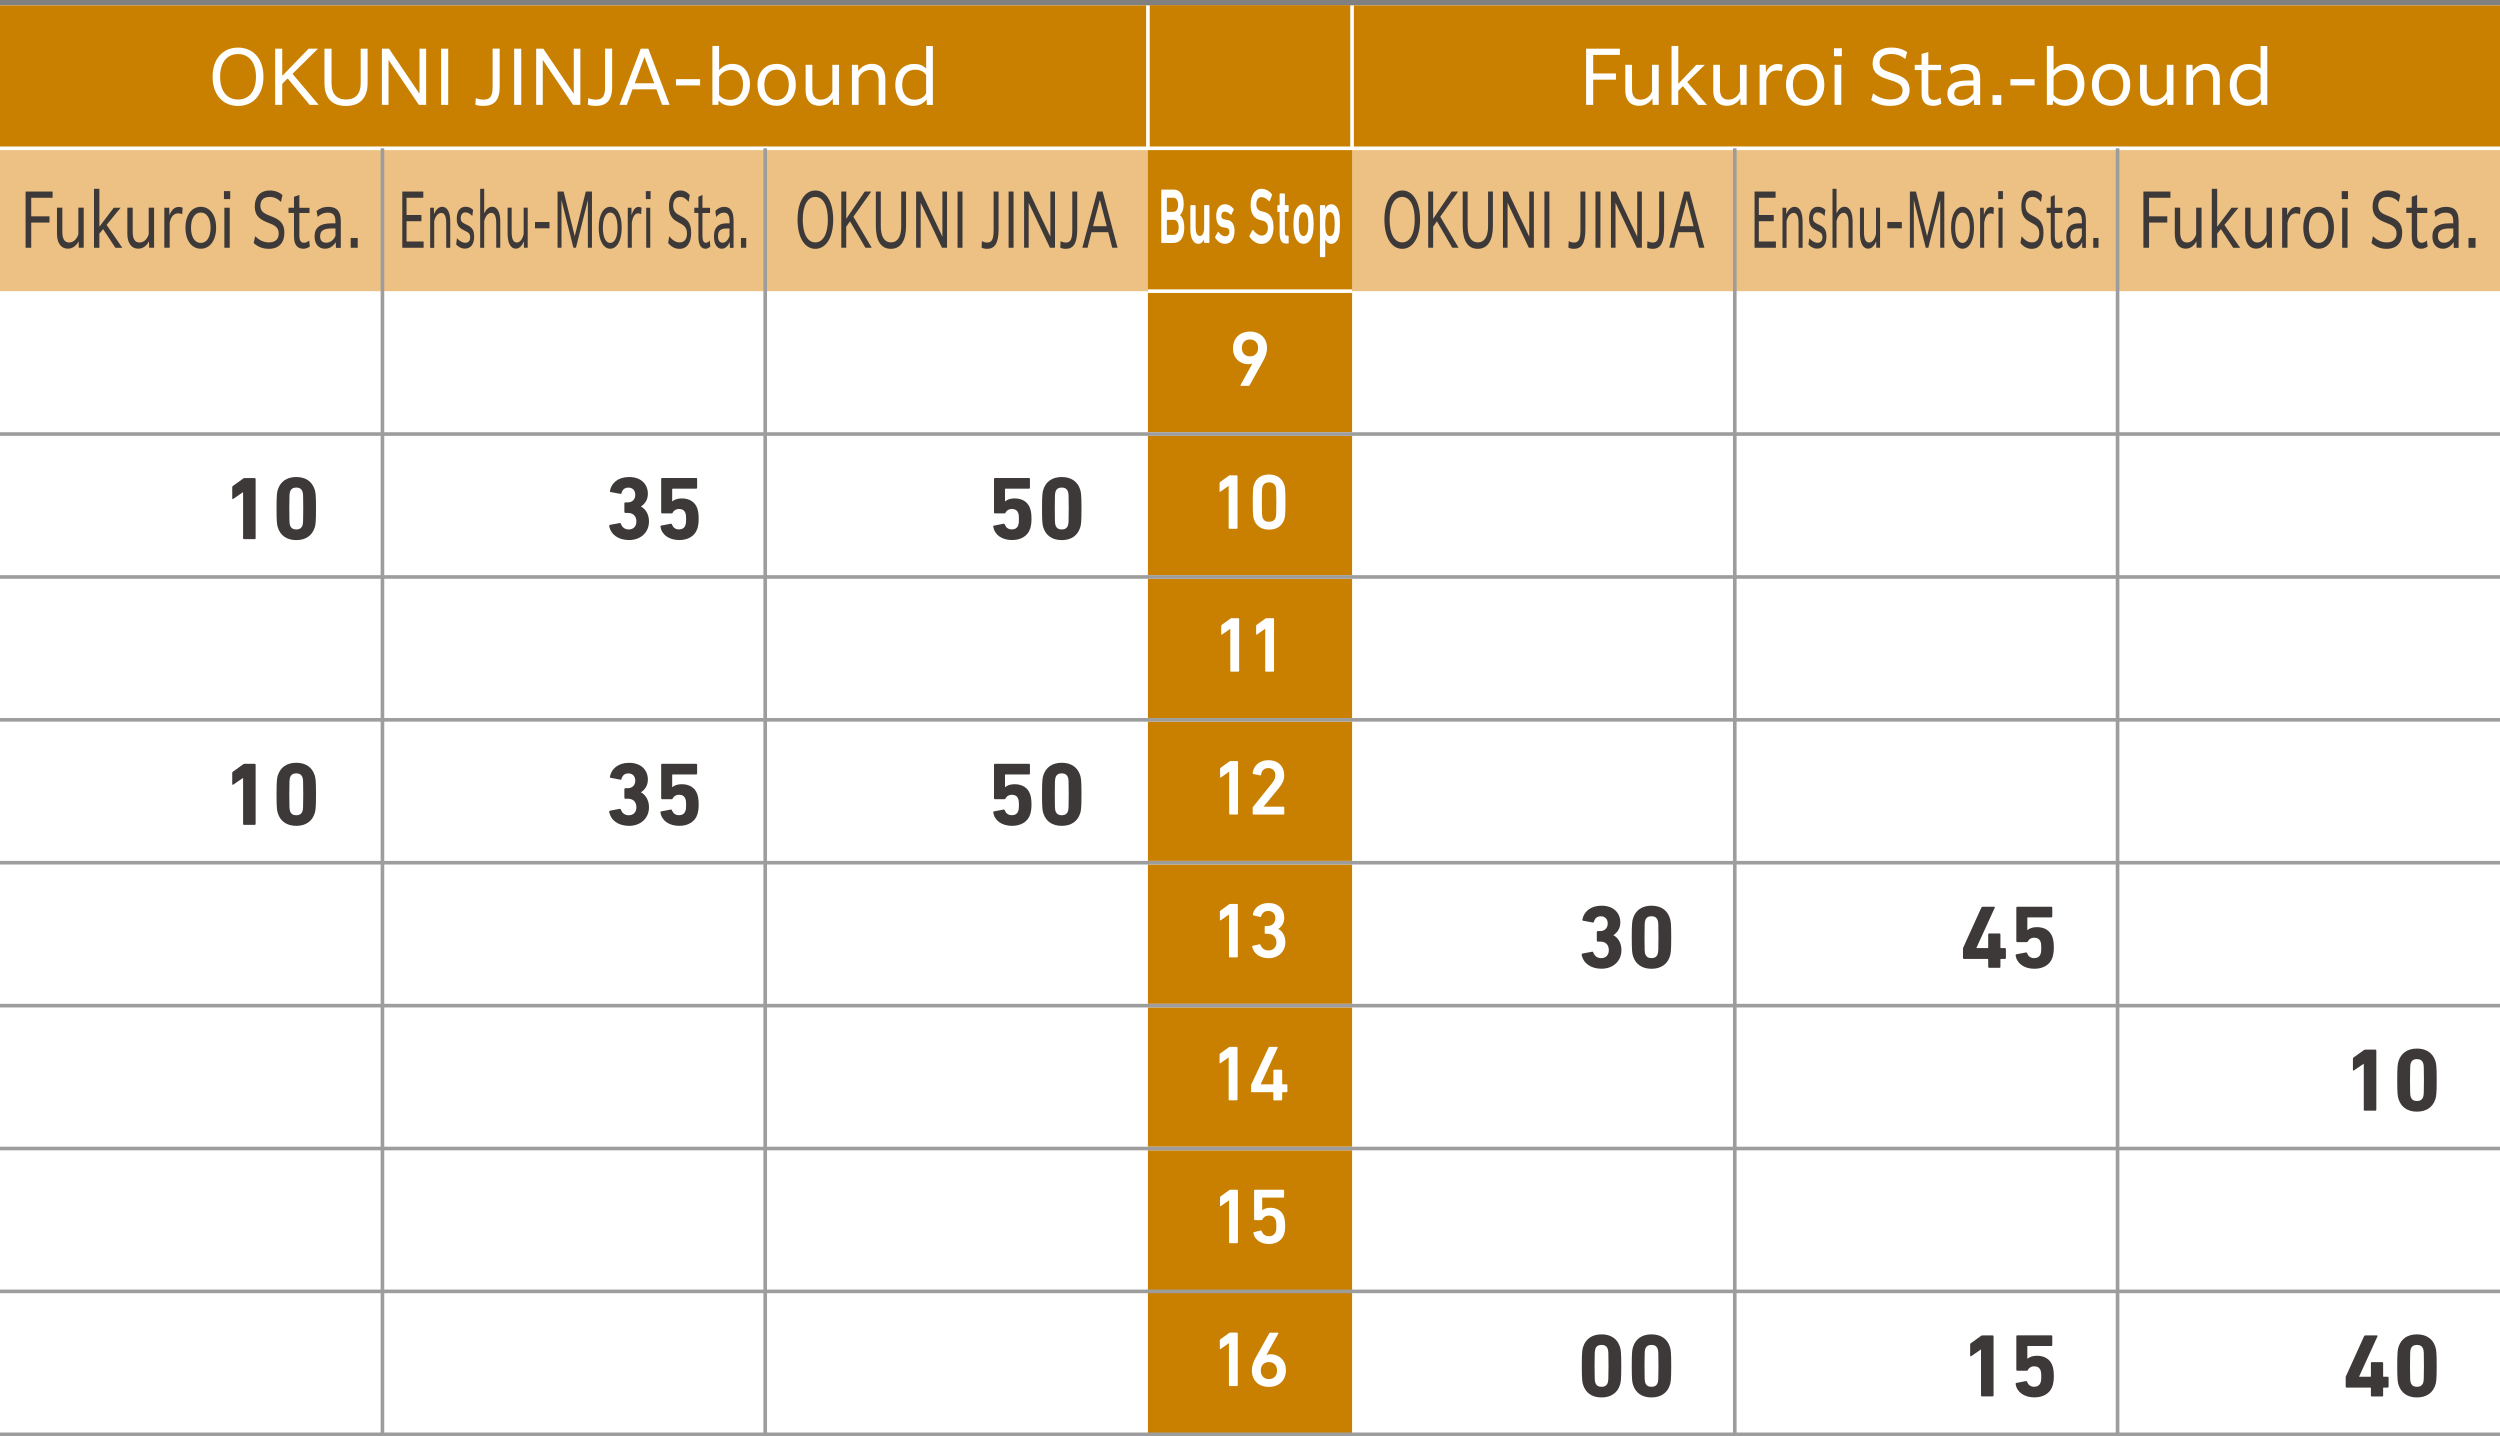 <?xml version="1.0" encoding="UTF-8"?>
<svg id="_レイヤー_1" xmlns="http://www.w3.org/2000/svg" version="1.1" viewBox="0 0 470 270">
  <rect x="0" y="0" width="470" height="270" fill="#808080" stroke="none"/>
  <!-- Generator: Adobe Illustrator 30.0.0, SVG Export Plug-In . SVG Version: 2.1.1 Build 123)  -->
  <defs>
    <style>
      .st0 {
        fill: #3e3939;
      }

      .st1 {
        fill: #c97f00;
      }

      .st2 {
        fill: #231815;
      }

      .st2, .st3, .st4 {
        stroke-miterlimit: 10;
        stroke-width: .68px;
      }

      .st2, .st4 {
        stroke: #fff;
      }

      .st3 {
        stroke: #9d9d9d;
      }

      .st3, .st4 {
        fill: none;
      }

      .st5 {
        fill: #fff;
      }

      .st6 {
        fill: #ecc183;
      }
    </style>
  </defs>
  <rect class="st5" x="-.05" y="1.02" width="470.1" height="268.63"/>
  <rect class="st6" x="-.05" y="27.88" width="470.1" height="26.86"/>
  <g>
    <path class="st0" d="M4.81,36.01h5.08v1.17h-4.02v3.49h3.43v1.17h-3.43v4.74h-1.06v-10.57Z"/>
    <path class="st0" d="M14.81,46.58l-.03-1.21c-.41.77-1.05,1.38-2.03,1.38-1.26,0-2.04-1.03-2.04-2.81v-4.9h1.01v4.62c0,1.33.48,1.93,1.28,1.93.97,0,1.53-.86,1.73-1.57v-4.98h1.01v7.53h-.92Z"/>
    <path class="st0" d="M17.67,35.5h1.01v7.12l2.71-3.57h1.27v.03l-2.62,3.2,2.94,4.28v.03h-1.28l-2.32-3.52-.7.86v2.66h-1.01v-11.08Z"/>
    <path class="st0" d="M28.04,46.58l-.03-1.21c-.41.77-1.05,1.38-2.03,1.38-1.26,0-2.04-1.03-2.04-2.81v-4.9h1.01v4.62c0,1.33.48,1.93,1.28,1.93.97,0,1.53-.86,1.73-1.57v-4.98h1.01v7.53h-.92Z"/>
    <path class="st0" d="M30.9,39.05h.92l.03,1.42c.41-1.07,1-1.57,1.78-1.57.29,0,.57.07.71.16l-.09,1.21c-.2-.09-.49-.16-.76-.16-.72,0-1.34.48-1.59,1.8v4.67h-1.01v-7.53Z"/>
    <path class="st0" d="M34.87,42.81c0-2.5,1.24-3.93,2.88-3.93s2.88,1.44,2.88,3.93-1.24,3.95-2.88,3.95-2.88-1.45-2.88-3.95ZM39.59,42.81c0-1.75-.7-2.85-1.84-2.85s-1.84,1.1-1.84,2.85.7,2.86,1.84,2.86,1.84-1.11,1.84-2.86Z"/>
    <path class="st0" d="M42.1,35.93h1.18v1.5h-1.18v-1.5ZM42.18,39.05h1.01v7.53h-1.01v-7.53Z"/>
    <path class="st0" d="M47.97,44.42c.71.66,1.49,1.15,2.59,1.15,1.3,0,1.84-.7,1.84-1.67,0-1.3-.98-1.62-2.05-2.05-1.13-.46-2.45-.99-2.45-3.05,0-1.71.92-2.99,2.84-2.99.95,0,1.76.31,2.36.86l-.28,1.29c-.58-.58-1.24-.94-2.13-.94-1.27,0-1.74.75-1.74,1.65,0,1.24.91,1.54,2.05,2,1.2.48,2.46,1.02,2.46,3.09,0,1.83-.97,3.02-2.94,3.02-1.17,0-2.09-.42-2.83-1.09l.28-1.28Z"/>
    <path class="st0" d="M56.96,46.75c-.96,0-1.69-.63-1.69-2.28v-4.44h-1.03v-.98h1.03v-2.05l1.01-.36v2.42h1.91v.98h-1.91v4.27c0,.89.27,1.33.88,1.33.32,0,.62-.15.96-.42l.13,1.13c-.42.31-.9.42-1.29.42Z"/>
    <path class="st0" d="M63.15,46.58l-.02-1.06c-.44.71-1.13,1.24-2.02,1.24-1.16,0-1.97-.83-1.97-2.31,0-1.67,1.03-2.46,3.14-2.46h.78v-.36c0-1.06-.33-1.65-1.41-1.65-.82,0-1.43.32-1.94.81l-.19-1.11c.52-.48,1.28-.79,2.23-.79,1.7,0,2.32,1.01,2.32,2.65v5.06h-.92ZM63.07,44.35v-1.4h-.71c-1.5,0-2.18.42-2.18,1.46,0,.82.43,1.22,1.15,1.22.84,0,1.44-.59,1.74-1.29Z"/>
    <path class="st0" d="M65.93,44.74h1.32v1.84h-1.32v-1.84Z"/>
  </g>
  <rect class="st1" x="215.81" y="1.02" width="38.38" height="268.63"/>
  <g>
    <path class="st0" d="M260.27,41.29c0-3.44,1.39-5.48,3.35-5.48s3.35,2.04,3.35,5.48-1.39,5.49-3.35,5.49-3.35-2.05-3.35-5.49ZM265.97,41.29c0-2.61-.88-4.27-2.36-4.27s-2.36,1.62-2.36,4.27.88,4.28,2.36,4.28,2.36-1.64,2.36-4.28Z"/>
    <path class="st0" d="M268.5,36.01h.93v5.12l3.47-5.12h1.2v.04l-3.33,4.69,3.43,5.81v.03h-1.17l-2.89-4.97-.71,1.01v3.96h-.93v-10.57Z"/>
    <path class="st0" d="M274.99,36.01h.93v6.5c0,2,.69,3.06,1.92,3.06s1.92-1.06,1.92-3.06v-6.5h.91v6.47c0,2.74-.97,4.3-2.86,4.3s-2.82-1.56-2.82-4.3v-6.47Z"/>
    <path class="st0" d="M282.56,36.01h.93l4.01,8.49v-8.49h.87v10.57h-.95l-4-8.45v8.45h-.86v-10.57Z"/>
    <path class="st0" d="M290.35,36.01h.93v10.57h-.93v-10.57Z"/>
    <path class="st0" d="M294.91,45.32c.25.16.62.28,1,.28.82,0,1.21-.52,1.21-2.34v-7.25h.93v7.16c0,2.73-.83,3.61-2.15,3.61-.38,0-.76-.07-1.04-.23l.06-1.24Z"/>
    <path class="st0" d="M299.95,36.01h.93v10.57h-.93v-10.57Z"/>
    <path class="st0" d="M302.86,36.01h.93l4.01,8.49v-8.49h.87v10.57h-.95l-4-8.45v8.45h-.86v-10.57Z"/>
    <path class="st0" d="M309.71,45.32c.25.16.62.28,1,.28.82,0,1.21-.52,1.21-2.34v-7.25h.93v7.16c0,2.73-.83,3.61-2.15,3.61-.38,0-.76-.07-1.04-.23l.06-1.24Z"/>
    <path class="st0" d="M316.62,36.01h1l2.81,10.57h-1l-.75-2.93h-3.15l-.75,2.93h-.97l2.81-10.57ZM318.39,42.52l-1.28-4.96-1.29,4.96h2.57Z"/>
  </g>
  <rect class="st1" x="-.05" y="1.02" width="470.1" height="26.86"/>
  <line class="st4" x1="-.05" y1="27.88" x2="470.05" y2="27.88"/>
  <line class="st4" x1="215.81" y1="54.74" x2="254.19" y2="54.74"/>
  <line class="st4" x1="215.81" y1="81.6" x2="254.19" y2="81.6"/>
  <line class="st4" x1="215.81" y1="108.47" x2="254.19" y2="108.47"/>
  <line class="st4" x1="215.81" y1="135.33" x2="254.19" y2="135.33"/>
  <line class="st4" x1="215.81" y1="162.19" x2="254.19" y2="162.19"/>
  <line class="st4" x1="215.81" y1="189.06" x2="254.19" y2="189.06"/>
  <line class="st4" x1="215.81" y1="215.92" x2="254.19" y2="215.92"/>
  <line class="st2" x1="215.81" y1="27.88" x2="215.81" y2="1.02"/>
  <line class="st2" x1="254.19" y1="27.88" x2="254.19" y2="1.02"/>
  <g>
    <path class="st5" d="M39.97,14.43c0-3.44,1.99-5.48,4.78-5.48s4.78,2.04,4.78,5.48-1.99,5.49-4.78,5.49-4.78-2.05-4.78-5.49ZM48.12,14.43c0-2.61-1.26-4.27-3.37-4.27s-3.37,1.62-3.37,4.27,1.26,4.28,3.37,4.28,3.37-1.64,3.37-4.28Z"/>
    <path class="st5" d="M51.73,9.15h1.33v5.12l4.96-5.12h1.72v.04l-4.75,4.69,4.9,5.81v.03h-1.67l-4.14-4.97-1.02,1.01v3.96h-1.33v-10.57Z"/>
    <path class="st5" d="M61,9.15h1.33v6.5c0,2,.98,3.06,2.74,3.06s2.74-1.06,2.74-3.06v-6.5h1.3v6.47c0,2.74-1.38,4.3-4.08,4.3s-4.03-1.56-4.03-4.3v-6.47Z"/>
    <path class="st5" d="M71.81,9.15h1.33l5.73,8.49v-8.49h1.24v10.57h-1.36l-5.71-8.45v8.45h-1.24v-10.57Z"/>
    <path class="st5" d="M82.93,9.15h1.33v10.57h-1.33v-10.57Z"/>
    <path class="st5" d="M89.46,18.45c.36.16.89.28,1.42.28,1.17,0,1.73-.52,1.73-2.34v-7.25h1.33v7.16c0,2.73-1.18,3.61-3.08,3.61-.54,0-1.09-.07-1.49-.23l.08-1.24Z"/>
    <path class="st5" d="M96.66,9.15h1.33v10.57h-1.33v-10.57Z"/>
    <path class="st5" d="M100.81,9.15h1.33l5.73,8.49v-8.49h1.24v10.57h-1.36l-5.71-8.45v8.45h-1.24v-10.57Z"/>
    <path class="st5" d="M110.6,18.45c.36.16.89.28,1.42.28,1.17,0,1.73-.52,1.73-2.34v-7.25h1.33v7.16c0,2.73-1.18,3.61-3.08,3.61-.54,0-1.09-.07-1.49-.23l.08-1.24Z"/>
    <path class="st5" d="M120.47,9.15h1.42l4.01,10.57h-1.42l-1.07-2.93h-4.5l-1.07,2.93h-1.38l4.01-10.57ZM123,15.66l-1.83-4.96-1.84,4.96h3.67Z"/>
    <path class="st5" d="M127.08,14.88h4.54v1.18h-4.54v-1.18Z"/>
    <path class="st5" d="M133.93,8.64h1.26v4.55c.62-.71,1.44-1.18,2.54-1.18,1.91,0,3.26,1.44,3.26,3.84s-1.45,4.04-3.57,4.04c-.89,0-1.68-.28-2.32-.99l-.07.82h-1.1v-11.08ZM137.23,18.78c1.5,0,2.46-1.06,2.46-2.89s-.94-2.74-2.23-2.74c-.97,0-1.81.52-2.27,1.3v3.37c.44.62,1.15.95,2.04.95Z"/>
    <path class="st5" d="M142.41,15.94c0-2.5,1.54-3.93,3.6-3.93s3.6,1.44,3.6,3.93-1.54,3.95-3.6,3.95-3.6-1.45-3.6-3.95ZM148.3,15.94c0-1.75-.87-2.85-2.3-2.85s-2.3,1.1-2.3,2.85.87,2.86,2.3,2.86,2.3-1.11,2.3-2.86Z"/>
    <path class="st5" d="M156.59,19.72l-.04-1.21c-.51.77-1.32,1.38-2.54,1.38-1.57,0-2.55-1.03-2.55-2.81v-4.9h1.26v4.62c0,1.33.6,1.93,1.6,1.93,1.21,0,1.91-.86,2.16-1.57v-4.98h1.26v7.53h-1.15Z"/>
    <path class="st5" d="M160.16,12.18h1.15l.03,1.19c.54-.75,1.36-1.37,2.59-1.37,1.58,0,2.51,1.02,2.51,2.81v4.9h-1.26v-4.63c0-1.33-.55-1.93-1.54-1.93s-1.81.58-2.22,1.53v5.04h-1.26v-7.53Z"/>
    <path class="st5" d="M174.24,19.72l-.03-1.02c-.6.73-1.4,1.2-2.51,1.2-1.97,0-3.38-1.49-3.38-3.91s1.4-3.97,3.57-3.97c1.01,0,1.69.32,2.23.86v-4.23h1.26v11.08h-1.14ZM171.95,18.74c1.07,0,1.83-.52,2.16-1.22v-3.44c-.39-.54-1.03-.98-2.03-.98-1.56,0-2.47,1.07-2.47,2.87s.94,2.77,2.34,2.77Z"/>
  </g>
  <g>
    <path class="st0" d="M114.66,98.68l1.86-.35c.1-.02.17.03.2.13.2.61.69,1.08,1.5,1.08.88,0,1.42-.62,1.42-1.49,0-1.03-.62-1.62-1.6-1.62h-.49c-.1,0-.17-.07-.17-.17v-1.64c0-.1.07-.17.17-.17h.46c.86,0,1.42-.56,1.42-1.43,0-.81-.49-1.35-1.3-1.35-.73,0-1.13.42-1.3,1.06-.03.1-.1.14-.2.12l-1.84-.35c-.1-.02-.15-.08-.13-.19.27-1.52,1.57-2.63,3.6-2.63,2.25,0,3.54,1.33,3.54,3.17,0,.98-.46,1.82-1.29,2.36v.03c.69.34,1.5,1.27,1.5,2.79,0,2.09-1.59,3.5-3.75,3.5-1.96,0-3.41-.98-3.73-2.63-.02-.1.03-.19.13-.22Z"/>
    <path class="st0" d="M124.16,99c-.02-.08.03-.17.14-.19l1.82-.35c.1-.02.17.03.2.13.2.54.61.94,1.34.94.58,0,1.03-.27,1.2-.81.1-.27.13-.59.13-1.11,0-.56-.03-.86-.13-1.13-.19-.57-.64-.79-1.2-.79-.63,0-1,.32-1.17.66-.05.12-.1.17-.22.17h-1.8c-.1,0-.17-.07-.17-.17v-6.32c0-.1.07-.17.17-.17h6.42c.1,0,.17.07.17.17v1.67c0,.1-.07.17-.17.17h-4.42c-.07,0-.1.03-.1.1v2.27h.05c.29-.25.86-.54,1.73-.54,1.47,0,2.54.66,2.96,1.94.15.47.24,1,.24,1.96,0,.72-.1,1.31-.25,1.79-.46,1.4-1.76,2.14-3.4,2.14-1.96,0-3.33-1.03-3.53-2.53h0Z"/>
    <path class="st0" d="M114.66,152.41l1.86-.35c.1-.02.17.03.2.13.2.61.69,1.08,1.5,1.08.88,0,1.42-.62,1.42-1.49,0-1.03-.62-1.62-1.6-1.62h-.49c-.1,0-.17-.07-.17-.17v-1.64c0-.1.07-.17.17-.17h.46c.86,0,1.42-.56,1.42-1.43,0-.81-.49-1.35-1.3-1.35-.73,0-1.13.42-1.3,1.06-.03.1-.1.14-.2.12l-1.84-.35c-.1-.02-.15-.08-.13-.19.27-1.52,1.57-2.63,3.6-2.63,2.25,0,3.54,1.33,3.54,3.17,0,.98-.46,1.82-1.29,2.36v.03c.69.34,1.5,1.27,1.5,2.79,0,2.09-1.59,3.5-3.75,3.5-1.96,0-3.41-.98-3.73-2.63-.02-.1.03-.19.13-.22Z"/>
    <path class="st0" d="M124.16,152.73c-.02-.08.03-.17.14-.19l1.82-.35c.1-.02.17.03.2.13.2.54.61.94,1.34.94.58,0,1.03-.27,1.2-.81.1-.27.13-.59.13-1.11,0-.56-.03-.86-.13-1.13-.19-.57-.64-.79-1.2-.79-.63,0-1,.32-1.17.66-.05.12-.1.17-.22.17h-1.8c-.1,0-.17-.07-.17-.17v-6.32c0-.1.07-.17.17-.17h6.42c.1,0,.17.07.17.17v1.67c0,.1-.07.17-.17.17h-4.42c-.07,0-.1.03-.1.1v2.27h.05c.29-.25.86-.54,1.73-.54,1.47,0,2.54.66,2.96,1.94.15.47.24,1,.24,1.96,0,.72-.1,1.31-.25,1.79-.46,1.4-1.76,2.14-3.4,2.14-1.96,0-3.33-1.03-3.53-2.53h0Z"/>
  </g>
  <g>
    <path class="st0" d="M149.94,41.29c0-3.44,1.39-5.48,3.35-5.48s3.35,2.04,3.35,5.48-1.39,5.49-3.35,5.49-3.35-2.05-3.35-5.49ZM155.64,41.29c0-2.61-.88-4.27-2.36-4.27s-2.36,1.62-2.36,4.27.88,4.28,2.36,4.28,2.36-1.64,2.36-4.28Z"/>
    <path class="st0" d="M158.17,36.01h.93v5.12l3.47-5.12h1.2v.04l-3.33,4.69,3.43,5.81v.03h-1.17l-2.9-4.97-.71,1.01v3.96h-.93v-10.57Z"/>
    <path class="st0" d="M164.66,36.01h.93v6.5c0,2,.69,3.06,1.92,3.06s1.92-1.06,1.92-3.06v-6.5h.91v6.47c0,2.74-.97,4.3-2.86,4.3s-2.82-1.56-2.82-4.3v-6.47Z"/>
    <path class="st0" d="M172.23,36.01h.93l4.01,8.49v-8.49h.87v10.57h-.95l-4-8.45v8.45h-.86v-10.57Z"/>
    <path class="st0" d="M180.02,36.01h.93v10.57h-.93v-10.57Z"/>
    <path class="st0" d="M184.59,45.32c.25.16.62.28,1,.28.82,0,1.21-.52,1.21-2.34v-7.25h.93v7.16c0,2.73-.83,3.61-2.15,3.61-.38,0-.76-.07-1.04-.23l.06-1.24Z"/>
    <path class="st0" d="M189.62,36.01h.93v10.57h-.93v-10.57Z"/>
    <path class="st0" d="M192.53,36.01h.93l4.01,8.49v-8.49h.87v10.57h-.95l-4-8.45v8.45h-.86v-10.57Z"/>
    <path class="st0" d="M199.38,45.32c.25.16.62.28,1,.28.82,0,1.21-.52,1.21-2.34v-7.25h.93v7.16c0,2.73-.83,3.61-2.15,3.61-.38,0-.76-.07-1.04-.23l.06-1.24Z"/>
    <path class="st0" d="M206.29,36.01h1l2.81,10.57h-1l-.75-2.93h-3.15l-.75,2.93h-.97l2.81-10.57ZM208.06,42.52l-1.28-4.96-1.29,4.96h2.57Z"/>
  </g>
  <g>
    <path class="st0" d="M186.73,99c-.02-.08.03-.17.14-.19l1.82-.35c.1-.02.17.03.2.13.2.54.61.94,1.34.94.58,0,1.03-.27,1.2-.81.1-.27.13-.59.13-1.11,0-.56-.03-.86-.13-1.13-.19-.57-.64-.79-1.2-.79-.63,0-1,.32-1.17.66-.05.12-.1.17-.22.17h-1.8c-.1,0-.17-.07-.17-.17v-6.32c0-.1.07-.17.17-.17h6.42c.1,0,.17.07.17.17v1.67c0,.1-.07.17-.17.17h-4.42c-.07,0-.1.03-.1.1v2.27h.05c.29-.25.86-.54,1.73-.54,1.47,0,2.54.66,2.96,1.94.15.47.24,1,.24,1.96,0,.72-.1,1.31-.25,1.79-.46,1.4-1.76,2.14-3.4,2.14-1.96,0-3.33-1.03-3.53-2.53h0Z"/>
    <path class="st0" d="M195.9,95.61c0-2.55.08-3.07.25-3.58.47-1.47,1.65-2.35,3.46-2.35s2.99.88,3.46,2.35c.17.51.25,1.03.25,3.58s-.08,3.07-.25,3.58c-.47,1.47-1.65,2.35-3.46,2.35s-2.99-.88-3.46-2.35c-.17-.51-.25-1.03-.25-3.58ZM199.61,99.54c.59,0,1-.25,1.17-.78.1-.3.14-.64.14-3.16s-.03-2.85-.14-3.16c-.17-.52-.58-.78-1.17-.78s-1,.25-1.17.78c-.1.3-.14.64-.14,3.16s.03,2.85.14,3.16c.17.52.56.78,1.17.78Z"/>
    <path class="st0" d="M186.73,152.73c-.02-.08.03-.17.14-.19l1.82-.35c.1-.02.17.03.2.13.2.54.61.94,1.34.94.58,0,1.03-.27,1.2-.81.1-.27.13-.59.13-1.11,0-.56-.03-.86-.13-1.13-.19-.57-.64-.79-1.2-.79-.63,0-1,.32-1.17.66-.05.12-.1.17-.22.17h-1.8c-.1,0-.17-.07-.17-.17v-6.32c0-.1.07-.17.17-.17h6.42c.1,0,.17.07.17.17v1.67c0,.1-.07.17-.17.17h-4.42c-.07,0-.1.03-.1.1v2.27h.05c.29-.25.86-.54,1.73-.54,1.47,0,2.54.66,2.96,1.94.15.47.24,1,.24,1.96,0,.72-.1,1.31-.25,1.79-.46,1.4-1.76,2.14-3.4,2.14-1.96,0-3.33-1.03-3.53-2.53h0Z"/>
    <path class="st0" d="M195.9,149.33c0-2.55.08-3.07.25-3.58.47-1.47,1.65-2.35,3.46-2.35s2.99.88,3.46,2.35c.17.51.25,1.03.25,3.58s-.08,3.07-.25,3.58c-.47,1.47-1.65,2.35-3.46,2.35s-2.99-.88-3.46-2.35c-.17-.51-.25-1.03-.25-3.58ZM199.61,153.27c.59,0,1-.25,1.17-.78.1-.3.14-.64.14-3.16s-.03-2.85-.14-3.16c-.17-.52-.58-.78-1.17-.78s-1,.25-1.17.78c-.1.3-.14.64-.14,3.16s.03,2.85.14,3.16c.17.52.56.78,1.17.78Z"/>
  </g>
  <g>
    <path class="st0" d="M45.7,92.54h-.03l-1.82,1.25c-.1.07-.19.03-.19-.1v-2.09c0-.1.03-.17.12-.24l1.92-1.38c.08-.07.19-.1.3-.1h1.89c.1,0,.17.07.17.17v11.14c0,.1-.07.17-.17.17h-2.02c-.1,0-.17-.07-.17-.17v-8.64Z"/>
    <path class="st0" d="M51.99,95.61c0-2.55.08-3.07.25-3.58.47-1.47,1.65-2.35,3.46-2.35s2.99.88,3.46,2.35c.17.51.25,1.03.25,3.58s-.08,3.07-.25,3.58c-.47,1.47-1.65,2.35-3.46,2.35s-2.99-.88-3.46-2.35c-.17-.51-.25-1.03-.25-3.58ZM55.7,99.54c.59,0,1-.25,1.17-.78.1-.3.14-.64.14-3.16s-.03-2.85-.14-3.16c-.17-.52-.58-.78-1.17-.78s-1,.25-1.17.78c-.1.3-.14.64-.14,3.16s.03,2.85.14,3.16c.17.52.56.78,1.17.78Z"/>
    <path class="st0" d="M45.7,146.26h-.03l-1.82,1.25c-.1.07-.19.03-.19-.1v-2.09c0-.1.03-.17.12-.24l1.92-1.38c.08-.07.19-.1.3-.1h1.89c.1,0,.17.07.17.17v11.14c0,.1-.07.17-.17.17h-2.02c-.1,0-.17-.07-.17-.17v-8.64Z"/>
    <path class="st0" d="M51.99,149.33c0-2.55.08-3.07.25-3.58.47-1.47,1.65-2.35,3.46-2.35s2.99.88,3.46,2.35c.17.51.25,1.03.25,3.58s-.08,3.07-.25,3.58c-.47,1.47-1.65,2.35-3.46,2.35s-2.99-.88-3.46-2.35c-.17-.51-.25-1.03-.25-3.58ZM55.7,153.27c.59,0,1-.25,1.17-.78.1-.3.14-.64.14-3.16s-.03-2.85-.14-3.16c-.17-.52-.58-.78-1.17-.78s-1,.25-1.17.78c-.1.3-.14.64-.14,3.16s.03,2.85.14,3.16c.17.52.56.78,1.17.78Z"/>
  </g>
  <g>
    <path class="st0" d="M297.48,179.27l1.86-.35c.1-.02.17.03.2.13.2.61.69,1.08,1.5,1.08.88,0,1.42-.62,1.42-1.49,0-1.03-.62-1.62-1.6-1.62h-.49c-.1,0-.17-.07-.17-.17v-1.64c0-.1.07-.17.17-.17h.46c.86,0,1.42-.56,1.42-1.43,0-.81-.49-1.35-1.3-1.35-.73,0-1.13.42-1.3,1.06-.03.1-.1.13-.2.12l-1.84-.35c-.1-.02-.15-.08-.13-.19.27-1.52,1.57-2.63,3.6-2.63,2.25,0,3.54,1.33,3.54,3.17,0,.98-.46,1.82-1.29,2.36v.03c.69.34,1.5,1.27,1.5,2.79,0,2.09-1.59,3.5-3.75,3.5-1.96,0-3.41-.98-3.73-2.63-.02-.1.03-.19.13-.22Z"/>
    <path class="st0" d="M306.77,176.2c0-2.55.08-3.07.25-3.58.47-1.47,1.65-2.35,3.46-2.35s2.99.88,3.46,2.35c.17.51.25,1.03.25,3.58s-.08,3.07-.25,3.58c-.47,1.47-1.65,2.35-3.46,2.35s-2.99-.88-3.46-2.35c-.17-.51-.25-1.03-.25-3.58ZM310.48,180.13c.59,0,1-.25,1.17-.78.1-.3.14-.64.14-3.16s-.03-2.85-.14-3.16c-.17-.52-.58-.78-1.17-.78s-1,.25-1.17.78c-.1.3-.14.64-.14,3.16s.03,2.85.14,3.16c.17.52.56.78,1.17.78Z"/>
    <path class="st0" d="M297.38,256.79c0-2.55.08-3.07.25-3.58.47-1.47,1.65-2.35,3.46-2.35s2.99.88,3.46,2.35c.17.51.25,1.03.25,3.58s-.08,3.07-.25,3.58c-.47,1.47-1.65,2.35-3.46,2.35s-2.99-.88-3.46-2.35c-.17-.51-.25-1.03-.25-3.58ZM301.09,260.72c.59,0,1-.25,1.17-.78.1-.3.14-.64.14-3.16s-.03-2.85-.14-3.16c-.17-.52-.58-.78-1.17-.78s-1,.25-1.17.78c-.1.3-.14.64-.14,3.16s.03,2.85.14,3.16c.17.52.56.78,1.17.78Z"/>
    <path class="st0" d="M306.77,256.79c0-2.55.08-3.07.25-3.58.47-1.47,1.65-2.35,3.46-2.35s2.99.88,3.46,2.35c.17.51.25,1.03.25,3.58s-.08,3.07-.25,3.58c-.47,1.47-1.65,2.35-3.46,2.35s-2.99-.88-3.46-2.35c-.17-.51-.25-1.03-.25-3.58ZM310.48,260.72c.59,0,1-.25,1.17-.78.1-.3.14-.64.14-3.16s-.03-2.85-.14-3.16c-.17-.52-.58-.78-1.17-.78s-1,.25-1.17.78c-.1.3-.14.64-.14,3.16s.03,2.85.14,3.16c.17.52.56.78,1.17.78Z"/>
  </g>
  <g>
    <path class="st0" d="M369.04,180.1v-1.72c0-.07,0-.13.03-.2l3.44-7.58c.05-.1.12-.13.24-.13h2.15c.12,0,.15.07.12.17l-3.45,7.55v.05h2.11c.07,0,.1-.03.1-.1v-2.48c0-.1.07-.17.17-.17h1.96c.1,0,.17.07.17.17v2.48c0,.07.03.1.1.1h.76c.1,0,.17.07.17.17v1.7c0,.1-.07.17-.17.17h-.76c-.07,0-.1.03-.1.1v1.4c0,.1-.07.17-.17.17h-1.96c-.1,0-.17-.07-.17-.17v-1.4c0-.07-.03-.1-.1-.1h-4.47c-.1,0-.17-.07-.17-.17Z"/>
    <path class="st0" d="M379.07,179.41l1.82-.35c.1-.02.17.03.2.13.2.54.61.94,1.34.94.58,0,1.03-.27,1.2-.81.1-.27.13-.59.13-1.11,0-.56-.03-.86-.13-1.13-.19-.57-.64-.79-1.2-.79-.63,0-1,.32-1.17.66-.05.12-.1.17-.22.17h-1.8c-.1,0-.17-.07-.17-.17v-6.32c0-.1.07-.17.17-.17h6.42c.1,0,.17.07.17.17v1.67c0,.1-.07.17-.17.17h-4.42c-.07,0-.1.03-.1.1v2.27h.05c.29-.25.86-.54,1.73-.54,1.47,0,2.54.66,2.96,1.94.15.47.24,1,.24,1.96,0,.72-.1,1.31-.25,1.79-.46,1.4-1.76,2.14-3.4,2.14-1.96,0-3.33-1.03-3.53-2.53-.02-.08.03-.17.14-.19Z"/>
    <path class="st0" d="M372.43,253.71h-.03l-1.82,1.25c-.1.07-.19.03-.19-.1v-2.09c0-.1.03-.17.12-.24l1.92-1.38c.08-.07.19-.1.3-.1h1.89c.1,0,.17.07.17.17v11.14c0,.1-.07.17-.17.17h-2.02c-.1,0-.17-.07-.17-.17v-8.64Z"/>
    <path class="st0" d="M379.07,259.99l1.82-.35c.1-.02.17.03.2.13.2.54.61.94,1.34.94.58,0,1.03-.27,1.2-.81.1-.27.13-.59.13-1.11,0-.56-.03-.86-.13-1.13-.19-.57-.64-.79-1.2-.79-.63,0-1,.32-1.17.66-.05.12-.1.17-.22.17h-1.8c-.1,0-.17-.07-.17-.17v-6.32c0-.1.07-.17.17-.17h6.42c.1,0,.17.07.17.17v1.67c0,.1-.07.17-.17.17h-4.42c-.07,0-.1.03-.1.1v2.27h.05c.29-.25.86-.54,1.73-.54,1.47,0,2.54.66,2.96,1.94.15.47.24,1,.24,1.96,0,.72-.1,1.31-.25,1.79-.46,1.4-1.76,2.14-3.4,2.14-1.96,0-3.33-1.03-3.53-2.53-.02-.08.03-.17.14-.19Z"/>
  </g>
  <g>
    <path class="st0" d="M402.96,36.01h5.08v1.17h-4.02v3.49h3.43v1.17h-3.43v4.74h-1.06v-10.57Z"/>
    <path class="st0" d="M412.96,46.58l-.03-1.21c-.41.77-1.05,1.38-2.03,1.38-1.26,0-2.04-1.03-2.04-2.81v-4.9h1.01v4.62c0,1.33.48,1.93,1.28,1.93.97,0,1.53-.86,1.73-1.57v-4.98h1.01v7.53h-.92Z"/>
    <path class="st0" d="M415.82,35.5h1.01v7.12l2.71-3.57h1.27v.03l-2.62,3.2,2.94,4.28v.03h-1.28l-2.32-3.52-.7.86v2.66h-1.01v-11.08Z"/>
    <path class="st0" d="M426.19,46.58l-.03-1.21c-.41.77-1.05,1.38-2.03,1.38-1.26,0-2.04-1.03-2.04-2.81v-4.9h1.01v4.62c0,1.33.48,1.93,1.28,1.93.97,0,1.53-.86,1.73-1.57v-4.98h1.01v7.53h-.92Z"/>
    <path class="st0" d="M429.05,39.05h.92l.03,1.42c.41-1.07,1-1.57,1.78-1.57.29,0,.57.07.71.16l-.09,1.21c-.2-.09-.49-.16-.76-.16-.72,0-1.34.48-1.59,1.8v4.67h-1.01v-7.53Z"/>
    <path class="st0" d="M433.02,42.81c0-2.5,1.24-3.93,2.88-3.93s2.88,1.44,2.88,3.93-1.24,3.95-2.88,3.95-2.88-1.45-2.88-3.95ZM437.74,42.81c0-1.75-.7-2.85-1.84-2.85s-1.84,1.1-1.84,2.85.7,2.86,1.84,2.86,1.84-1.11,1.84-2.86Z"/>
    <path class="st0" d="M440.24,35.93h1.18v1.5h-1.18v-1.5ZM440.33,39.05h1.01v7.53h-1.01v-7.53Z"/>
    <path class="st0" d="M446.12,44.42c.71.66,1.49,1.15,2.59,1.15,1.3,0,1.84-.7,1.84-1.67,0-1.3-.98-1.62-2.05-2.05-1.13-.46-2.45-.99-2.45-3.05,0-1.71.92-2.99,2.84-2.99.95,0,1.76.31,2.36.86l-.28,1.29c-.58-.58-1.24-.94-2.13-.94-1.27,0-1.74.75-1.74,1.65,0,1.24.91,1.54,2.05,2,1.2.48,2.46,1.02,2.46,3.09,0,1.83-.97,3.02-2.94,3.02-1.17,0-2.09-.42-2.83-1.09l.28-1.28Z"/>
    <path class="st0" d="M455.1,46.75c-.96,0-1.69-.63-1.69-2.28v-4.44h-1.03v-.98h1.03v-2.05l1.01-.36v2.42h1.91v.98h-1.91v4.27c0,.89.27,1.33.88,1.33.32,0,.62-.15.96-.42l.13,1.13c-.42.31-.9.42-1.29.42Z"/>
    <path class="st0" d="M461.3,46.58l-.02-1.06c-.44.71-1.13,1.24-2.02,1.24-1.16,0-1.97-.83-1.97-2.31,0-1.67,1.03-2.46,3.14-2.46h.78v-.36c0-1.06-.33-1.65-1.41-1.65-.82,0-1.43.32-1.94.81l-.19-1.11c.52-.48,1.28-.79,2.23-.79,1.7,0,2.32,1.01,2.32,2.65v5.06h-.92ZM461.22,44.35v-1.4h-.71c-1.5,0-2.18.42-2.18,1.46,0,.82.43,1.22,1.15,1.22.84,0,1.44-.59,1.74-1.29Z"/>
    <path class="st0" d="M464.08,44.74h1.32v1.84h-1.32v-1.84Z"/>
  </g>
  <g>
    <path class="st0" d="M444.39,199.99h-.03l-1.82,1.25c-.1.07-.19.03-.19-.1v-2.09c0-.1.03-.17.12-.24l1.92-1.38c.08-.07.19-.1.3-.1h1.89c.1,0,.17.07.17.17v11.14c0,.1-.07.17-.17.17h-2.02c-.1,0-.17-.07-.17-.17v-8.64Z"/>
    <path class="st0" d="M450.68,203.06c0-2.55.08-3.07.25-3.58.47-1.47,1.65-2.35,3.46-2.35s2.99.88,3.46,2.35c.17.51.25,1.03.25,3.58s-.08,3.07-.25,3.58c-.47,1.47-1.65,2.35-3.46,2.35s-2.99-.88-3.46-2.35c-.17-.51-.25-1.03-.25-3.58ZM454.39,206.99c.59,0,1-.25,1.17-.78.1-.3.14-.64.14-3.16s-.03-2.85-.14-3.16c-.17-.52-.58-.78-1.17-.78s-1,.25-1.17.78c-.1.3-.14.64-.14,3.16s.03,2.85.14,3.16c.17.52.56.78,1.17.78Z"/>
    <path class="st0" d="M440.99,260.69v-1.72c0-.07,0-.13.03-.2l3.44-7.58c.05-.1.12-.13.24-.13h2.15c.12,0,.15.07.12.17l-3.45,7.55v.05h2.11c.07,0,.1-.03.1-.1v-2.48c0-.1.07-.17.17-.17h1.96c.1,0,.17.07.17.17v2.48c0,.07.03.1.1.1h.76c.1,0,.17.07.17.17v1.7c0,.1-.07.17-.17.17h-.76c-.07,0-.1.03-.1.1v1.4c0,.1-.07.17-.17.17h-1.96c-.1,0-.17-.07-.17-.17v-1.4c0-.07-.03-.1-.1-.1h-4.47c-.1,0-.17-.07-.17-.17Z"/>
    <path class="st0" d="M450.68,256.79c0-2.55.08-3.07.25-3.58.47-1.47,1.65-2.35,3.46-2.35s2.99.88,3.46,2.35c.17.51.25,1.03.25,3.58s-.08,3.07-.25,3.58c-.47,1.47-1.65,2.35-3.46,2.35s-2.99-.88-3.46-2.35c-.17-.51-.25-1.03-.25-3.58ZM454.39,260.72c.59,0,1-.25,1.17-.78.1-.3.14-.64.14-3.16s-.03-2.85-.14-3.16c-.17-.52-.58-.78-1.17-.78s-1,.25-1.17.78c-.1.3-.14.64-.14,3.16s.03,2.85.14,3.16c.17.52.56.78,1.17.78Z"/>
  </g>
  <g>
    <path class="st5" d="M298.19,9.15h6.35v1.17h-5.02v3.49h4.28v1.17h-4.28v4.74h-1.33v-10.57Z"/>
    <path class="st5" d="M310.69,19.72l-.04-1.21c-.51.77-1.32,1.38-2.54,1.38-1.57,0-2.55-1.03-2.55-2.81v-4.9h1.26v4.62c0,1.33.6,1.93,1.6,1.93,1.21,0,1.91-.86,2.16-1.57v-4.98h1.26v7.53h-1.16Z"/>
    <path class="st5" d="M314.26,8.64h1.26v7.12l3.38-3.57h1.58v.03l-3.28,3.2,3.68,4.28v.03h-1.6l-2.9-3.52-.87.86v2.66h-1.26v-11.08Z"/>
    <path class="st5" d="M327.22,19.72l-.04-1.21c-.51.77-1.32,1.38-2.54,1.38-1.57,0-2.55-1.03-2.55-2.81v-4.9h1.26v4.62c0,1.33.6,1.93,1.6,1.93,1.21,0,1.91-.86,2.16-1.57v-4.98h1.26v7.53h-1.16Z"/>
    <path class="st5" d="M330.8,12.18h1.16l.04,1.42c.51-1.07,1.25-1.57,2.23-1.57.36,0,.71.07.89.16l-.11,1.21c-.25-.09-.62-.16-.95-.16-.9,0-1.68.48-1.99,1.8v4.67h-1.26v-7.53Z"/>
    <path class="st5" d="M335.77,15.94c0-2.5,1.54-3.93,3.6-3.93s3.6,1.44,3.6,3.93-1.54,3.95-3.6,3.95-3.6-1.45-3.6-3.95ZM341.66,15.94c0-1.75-.87-2.85-2.3-2.85s-2.3,1.1-2.3,2.85.87,2.86,2.3,2.86,2.3-1.11,2.3-2.86Z"/>
    <path class="st5" d="M344.79,9.07h1.48v1.5h-1.48v-1.5ZM344.9,12.18h1.26v7.53h-1.26v-7.53Z"/>
    <path class="st5" d="M352.14,17.55c.89.66,1.87,1.15,3.24,1.15,1.62,0,2.3-.7,2.3-1.67,0-1.3-1.22-1.62-2.57-2.05-1.41-.46-3.06-.99-3.06-3.05,0-1.71,1.15-2.99,3.54-2.99,1.18,0,2.2.31,2.95.86l-.35,1.29c-.73-.58-1.54-.94-2.66-.94-1.58,0-2.17.75-2.17,1.65,0,1.24,1.14,1.54,2.56,2,1.5.48,3.08,1.02,3.08,3.09,0,1.83-1.21,3.02-3.68,3.02-1.46,0-2.62-.42-3.53-1.09l.35-1.28Z"/>
    <path class="st5" d="M363.37,19.89c-1.2,0-2.11-.63-2.11-2.28v-4.44h-1.29v-.98h1.29v-2.05l1.26-.36v2.42h2.39v.98h-2.39v4.27c0,.89.34,1.33,1.1,1.33.4,0,.78-.15,1.19-.42l.16,1.13c-.52.31-1.13.42-1.61.42Z"/>
    <path class="st5" d="M371.12,19.72l-.03-1.06c-.55.71-1.41,1.24-2.52,1.24-1.45,0-2.46-.83-2.46-2.31,0-1.67,1.29-2.46,3.92-2.46h.98v-.36c0-1.06-.42-1.65-1.76-1.65-1.02,0-1.79.32-2.43.81l-.24-1.11c.64-.48,1.6-.79,2.79-.79,2.12,0,2.9,1.01,2.9,2.65v5.06h-1.16ZM371.01,17.49v-1.4h-.89c-1.88,0-2.73.42-2.73,1.46,0,.82.54,1.22,1.44,1.22,1.05,0,1.8-.59,2.17-1.29Z"/>
    <path class="st5" d="M374.59,17.88h1.65v1.84h-1.65v-1.84Z"/>
    <path class="st5" d="M377.96,14.88h4.54v1.18h-4.54v-1.18Z"/>
    <path class="st5" d="M384.81,8.64h1.26v4.55c.62-.71,1.44-1.18,2.54-1.18,1.91,0,3.26,1.44,3.26,3.84s-1.45,4.04-3.57,4.04c-.89,0-1.68-.28-2.32-.99l-.07.82h-1.1v-11.08ZM388.11,18.78c1.5,0,2.46-1.06,2.46-2.89s-.94-2.74-2.23-2.74c-.97,0-1.81.52-2.27,1.3v3.37c.44.62,1.15.95,2.04.95Z"/>
    <path class="st5" d="M393.28,15.94c0-2.5,1.54-3.93,3.6-3.93s3.6,1.44,3.6,3.93-1.54,3.95-3.6,3.95-3.6-1.45-3.6-3.95ZM399.18,15.94c0-1.75-.87-2.85-2.3-2.85s-2.3,1.1-2.3,2.85.87,2.86,2.3,2.86,2.3-1.11,2.3-2.86Z"/>
    <path class="st5" d="M407.46,19.72l-.04-1.21c-.51.77-1.32,1.38-2.54,1.38-1.57,0-2.55-1.03-2.55-2.81v-4.9h1.26v4.62c0,1.33.6,1.93,1.6,1.93,1.21,0,1.91-.86,2.16-1.57v-4.98h1.26v7.53h-1.15Z"/>
    <path class="st5" d="M411.04,12.18h1.15l.03,1.19c.54-.75,1.36-1.37,2.59-1.37,1.58,0,2.51,1.02,2.51,2.81v4.9h-1.26v-4.63c0-1.33-.55-1.93-1.54-1.93s-1.81.58-2.22,1.53v5.04h-1.26v-7.53Z"/>
    <path class="st5" d="M425.11,19.72l-.03-1.02c-.6.73-1.4,1.2-2.51,1.2-1.97,0-3.38-1.49-3.38-3.91s1.4-3.97,3.57-3.97c1.01,0,1.69.32,2.23.86v-4.23h1.26v11.08h-1.14ZM422.83,18.74c1.07,0,1.83-.52,2.16-1.22v-3.44c-.39-.54-1.03-.98-2.03-.98-1.56,0-2.47,1.07-2.47,2.87s.94,2.77,2.34,2.77Z"/>
  </g>
  <g>
    <path class="st5" d="M218.32,35.79c0-.09.04-.15.09-.15h2.24c1.28,0,1.88,1.06,1.88,2.67,0,1.14-.32,1.79-.7,2.12v.03c.37.24.81,1.03.81,2.26,0,2-.75,2.96-2.07,2.96h-2.16c-.05,0-.09-.06-.09-.15v-9.75ZM220.63,39.82c.53,0,.86-.53.86-1.31s-.33-1.33-.86-1.33h-1.21s-.05.03-.05.09v2.47c0,.06.02.09.05.09h1.21ZM219.42,44.15h1.26c.58,0,.91-.56.91-1.41s-.33-1.4-.91-1.4h-1.26s-.05.03-.05.09v2.63c0,.06.02.09.05.09Z"/>
    <path class="st5" d="M226.46,45.68c-.05,0-.09-.06-.09-.15v-.52h0c-.23.49-.57.83-1.11.83-.91,0-1.47-1.12-1.47-2.64v-4.49c0-.09.04-.15.09-.15h.81c.05,0,.09.06.09.15v4.1c0,.92.26,1.55.8,1.55.5,0,.8-.63.8-1.54v-4.12c0-.09.04-.15.09-.15h.81c.05,0,.09.06.09.15v6.82c0,.09-.04.15-.09.15h-.81Z"/>
    <path class="st5" d="M228.46,44.72c-.04-.06-.04-.15,0-.21l.51-.89c.04-.06.09-.06.12,0,.31.47.81.81,1.25.81.52,0,.79-.35.79-.84,0-.43-.15-.69-.71-.78l-.46-.07c-.87-.15-1.31-.89-1.31-2.1,0-1.37.59-2.24,1.66-2.24.67,0,1.22.37,1.6.87.04.06.04.15.02.21l-.43.87c-.04.07-.08.07-.12.03-.27-.31-.69-.59-1.12-.59s-.65.31-.65.74.15.66.7.75l.46.07c.9.15,1.32.92,1.32,2.08,0,1.42-.62,2.41-1.79,2.41-.88,0-1.48-.58-1.83-1.12Z"/>
    <path class="st5" d="M234.93,44.52c-.04-.06-.05-.15-.02-.22l.55-1.06c.04-.07.09-.07.12-.01.39.52.97,1.06,1.64,1.06.72,0,1.14-.61,1.14-1.45,0-.72-.27-1.2-1.1-1.39l-.32-.07c-1.16-.27-1.82-1.2-1.82-2.86,0-1.82.8-3.03,2.04-3.03.75,0,1.47.4,1.95,1.01.04.06.05.12.02.21l-.42,1.09c-.04.07-.08.09-.12.04-.49-.53-.94-.78-1.45-.78-.61,0-.95.56-.95,1.34,0,.69.29,1.17,1.11,1.36l.32.07c1.16.27,1.8,1.18,1.8,2.91s-.77,3.12-2.27,3.12c-.89,0-1.75-.59-2.22-1.33Z"/>
    <path class="st5" d="M241.75,45.78c-.86,0-1.18-.69-1.18-2.08v-3.76c0-.06-.02-.09-.05-.09h-.28c-.05,0-.09-.06-.09-.15v-.99c0-.09.04-.15.09-.15h.28s.05-.03.05-.09v-1.95c0-.09.04-.15.09-.15h.81c.05,0,.09.06.09.15v1.95c0,.06.02.09.05.09h.57c.05,0,.09.06.09.15v.99c0,.09-.04.15-.09.15h-.57s-.05.03-.05.09v3.7c0,.5.12.67.4.67h.22c.05,0,.09.06.09.15v1.18c0,.09-.04.15-.09.15h-.43Z"/>
    <path class="st5" d="M243.31,43.88c-.1-.5-.14-.97-.14-1.76s.04-1.25.14-1.76c.24-1.24.89-1.96,1.76-1.96s1.51.72,1.75,1.96c.1.5.14.97.14,1.76s-.04,1.25-.14,1.76c-.24,1.24-.89,1.96-1.75,1.96s-1.52-.72-1.76-1.96ZM245.87,43.44c.07-.37.09-.71.09-1.31s-.02-.93-.09-1.31c-.12-.59-.4-.93-.8-.93s-.68.34-.81.93c-.07.38-.09.71-.09,1.31s.02.94.09,1.31c.12.59.41.93.81.93s.67-.34.8-.93Z"/>
    <path class="st5" d="M248.24,48.34c-.05,0-.09-.06-.09-.15v-9.48c0-.09.04-.15.09-.15h.81c.05,0,.09.06.09.15v.53h0c.21-.49.56-.84,1.14-.84.73,0,1.26.58,1.48,1.71.11.55.15,1.05.15,2.01s-.04,1.46-.15,2.01c-.22,1.14-.75,1.71-1.48,1.71-.58,0-.94-.35-1.14-.84h0v3.19c0,.09-.04.15-.09.15h-.81ZM250.83,43.46c.06-.33.09-.68.09-1.33s-.03-1-.09-1.33c-.12-.59-.39-.92-.79-.92s-.69.32-.8.92c-.06.32-.09.68-.09,1.33s.03,1,.09,1.33c.12.59.39.92.8.92s.68-.32.79-.92Z"/>
    <path class="st5" d="M235.44,68.37l-.03-.03c-.13.07-.44.13-.75.13-1.54,0-2.86-1.12-2.86-2.97,0-2.05,1.43-3.17,3.2-3.17s3.2,1.12,3.2,3.1c0,.8-.26,1.59-.66,2.3l-2.62,4.72c-.04.07-.07.09-.18.09h-1.43c-.1,0-.13-.06-.09-.15l2.22-4.02ZM236.53,65.41c0-.94-.59-1.59-1.54-1.59s-1.52.65-1.52,1.59.59,1.59,1.52,1.59,1.54-.65,1.54-1.59Z"/>
    <path class="st5" d="M231.01,91.35h-.03l-1.54,1.08c-.09.06-.16.03-.16-.09v-1.51c0-.09.03-.15.1-.21l1.61-1.17c.07-.06.15-.09.26-.09h1.25c.09,0,.15.06.15.15v9.75c0,.09-.06.15-.15.15h-1.36c-.09,0-.15-.06-.15-.15v-7.92Z"/>
    <path class="st5" d="M235.52,94.39c0-2.33.07-2.81.21-3.22.4-1.25,1.36-1.96,2.85-1.96s2.45.71,2.87,1.96c.13.41.21.89.21,3.22s-.07,2.81-.21,3.22c-.41,1.25-1.38,1.96-2.87,1.96s-2.45-.71-2.85-1.96c-.13-.41-.21-.89-.21-3.22ZM238.58,98.1c.62,0,1.05-.27,1.24-.8.1-.31.13-.65.13-2.91s-.03-2.6-.13-2.91c-.19-.53-.62-.8-1.24-.8s-1.03.27-1.22.8c-.1.31-.13.65-.13,2.91s.03,2.6.13,2.91c.19.53.6.8,1.22.8Z"/>
    <path class="st5" d="M231.32,118.21h-.03l-1.54,1.08c-.09.06-.16.03-.16-.09v-1.51c0-.09.03-.15.1-.21l1.61-1.17c.07-.06.15-.09.26-.09h1.25c.09,0,.15.06.15.15v9.75c0,.09-.06.15-.15.15h-1.36c-.09,0-.15-.06-.15-.15v-7.92Z"/>
    <path class="st5" d="M237.88,118.21h-.03l-1.54,1.08c-.09.06-.16.03-.16-.09v-1.51c0-.09.03-.15.1-.21l1.61-1.17c.07-.06.15-.09.26-.09h1.25c.09,0,.15.06.15.15v9.75c0,.09-.06.15-.15.15h-1.36c-.09,0-.15-.06-.15-.15v-7.92Z"/>
    <path class="st5" d="M231.11,145.07h-.03l-1.54,1.08c-.09.06-.16.03-.16-.09v-1.51c0-.09.03-.15.1-.21l1.61-1.17c.07-.06.15-.09.26-.09h1.25c.09,0,.15.06.15.15v9.75c0,.09-.06.15-.15.15h-1.36c-.09,0-.15-.06-.15-.15v-7.92Z"/>
    <path class="st5" d="M235.5,151.88c0-.09.01-.13.07-.19l3.55-4.42c.4-.49.65-.96.65-1.54,0-.75-.49-1.33-1.33-1.33-.8,0-1.26.49-1.36,1.26-.02.09-.07.13-.16.12l-1.3-.27c-.09-.01-.13-.09-.12-.18.13-1.18,1.08-2.41,2.98-2.41s2.95,1.24,2.95,2.81c0,.9-.35,1.64-.94,2.35l-2.92,3.55v.03h3.72c.09,0,.15.06.15.15v1.18c0,.09-.06.15-.15.15h-5.64c-.09,0-.15-.06-.15-.15v-1.11Z"/>
    <path class="st5" d="M231.07,171.93h-.03l-1.54,1.08c-.09.06-.16.03-.16-.09v-1.51c0-.09.03-.15.1-.21l1.61-1.17c.07-.06.15-.09.26-.09h1.25c.09,0,.15.06.15.15v9.75c0,.09-.06.15-.15.15h-1.36c-.09,0-.15-.06-.15-.15v-7.92Z"/>
    <path class="st5" d="M235.5,177.81l1.29-.29c.07-.01.15.01.18.1.21.59.69,1.06,1.52,1.06.93,0,1.48-.64,1.48-1.49,0-1.02-.65-1.64-1.63-1.64h-.43c-.09,0-.15-.06-.15-.15v-1.17c0-.09.06-.15.15-.15h.4c.89,0,1.46-.58,1.46-1.46,0-.8-.5-1.36-1.34-1.36-.74,0-1.17.41-1.34,1.03-.03.09-.09.12-.18.1l-1.26-.3c-.09-.01-.13-.09-.12-.18.22-1.21,1.33-2.14,2.96-2.14,1.87,0,2.95,1.15,2.95,2.78,0,.84-.38,1.6-1.12,2.08v.03c.59.25,1.33,1.12,1.33,2.44,0,1.83-1.34,3.04-3.14,3.04-1.57,0-2.79-.78-3.1-2.16-.01-.09.03-.16.12-.19Z"/>
    <path class="st5" d="M231.01,198.8h-.03l-1.54,1.08c-.09.06-.16.03-.16-.09v-1.51c0-.09.03-.15.1-.21l1.61-1.17c.07-.06.15-.09.26-.09h1.25c.09,0,.15.06.15.15v9.75c0,.09-.06.15-.15.15h-1.36c-.09,0-.15-.06-.15-.15v-7.92Z"/>
    <path class="st5" d="M235.21,205.18v-1.14c0-.07.01-.13.04-.18l3.25-6.93c.04-.09.1-.12.21-.12h1.4c.1,0,.13.06.1.13l-3.19,6.88v.03h2.28c.06,0,.09-.03.09-.09v-2.51c0-.09.06-.15.15-.15h1.36c.09,0,.15.06.15.15v2.51c0,.06.03.09.09.09h.74c.09,0,.15.06.15.15v1.18c0,.09-.06.15-.15.15h-.74c-.06,0-.09.03-.09.09v1.3c0,.09-.06.15-.15.15h-1.36c-.09,0-.15-.06-.15-.15v-1.3c0-.06-.03-.09-.09-.09h-3.95c-.09,0-.15-.06-.15-.15Z"/>
    <path class="st5" d="M231.09,225.66h-.03l-1.54,1.08c-.09.06-.16.03-.16-.09v-1.51c0-.09.03-.15.1-.21l1.61-1.17c.07-.06.15-.09.26-.09h1.25c.09,0,.15.06.15.15v9.75c0,.09-.06.15-.15.15h-1.36c-.09,0-.15-.06-.15-.15v-7.92Z"/>
    <path class="st5" d="M235.77,231.64l1.25-.31c.09-.02.15.03.18.12.19.56.65.96,1.39.96.58,0,1.06-.3,1.24-.83.1-.27.13-.59.13-1.11,0-.55-.04-.86-.13-1.11-.19-.59-.68-.83-1.26-.83-.67,0-1.06.35-1.23.7-.04.1-.07.15-.18.15h-1.24c-.09,0-.15-.06-.15-.15v-5.41c0-.09.06-.15.15-.15h5.34c.09,0,.15.06.15.15v1.18c0,.09-.06.15-.15.15h-3.88c-.06,0-.09.03-.09.09v2.26h.04c.24-.19.75-.44,1.48-.44,1.29,0,2.23.61,2.58,1.7.13.43.22.9.22,1.71,0,.66-.07,1.18-.21,1.58-.38,1.17-1.5,1.83-2.83,1.83-1.55,0-2.71-.83-2.94-2.07-.01-.07.03-.15.12-.18Z"/>
    <path class="st5" d="M231.06,252.52h-.03l-1.54,1.08c-.09.06-.16.03-.16-.09v-1.51c0-.09.03-.15.1-.21l1.61-1.17c.07-.06.15-.09.26-.09h1.25c.09,0,.15.06.15.15v9.75c0,.09-.06.15-.15.15h-1.36c-.09,0-.15-.06-.15-.15v-7.92Z"/>
    <path class="st5" d="M236.01,255.34l2.63-4.71c.04-.07.07-.09.18-.09h1.42c.1,0,.13.06.09.15l-2.22,4.01.03.03c.15-.07.44-.13.75-.13,1.55,0,2.86,1.12,2.86,2.97,0,2.06-1.41,3.18-3.2,3.18s-3.2-1.12-3.2-3.1c0-.8.28-1.6.66-2.31ZM238.55,259.27c.95,0,1.54-.65,1.54-1.6s-.59-1.6-1.54-1.6-1.52.65-1.52,1.6.59,1.6,1.52,1.6Z"/>
  </g>
  <line class="st3" x1="143.86" y1="269.65" x2="143.86" y2="27.88"/>
  <line class="st3" x1="71.9" y1="269.65" x2="71.9" y2="27.88"/>
  <line class="st3" x1="326.14" y1="269.65" x2="326.14" y2="27.88"/>
  <line class="st3" x1="398.1" y1="269.65" x2="398.1" y2="27.88"/>
  <line class="st3" x1="-.05" y1="81.6" x2="470.05" y2="81.6"/>
  <line class="st3" x1="-.05" y1="108.47" x2="470.05" y2="108.47"/>
  <line class="st3" x1="-.05" y1="135.33" x2="470.05" y2="135.33"/>
  <line class="st3" x1="-.05" y1="162.19" x2="470.05" y2="162.19"/>
  <line class="st3" x1="-.05" y1="189.06" x2="470.05" y2="189.06"/>
  <line class="st3" x1="-.05" y1="215.92" x2="470.05" y2="215.92"/>
  <line class="st3" x1="-.05" y1="242.78" x2="470.05" y2="242.78"/>
  <line class="st3" x1="-.05" y1="269.65" x2="470.05" y2="269.65"/>
  <g>
    <path class="st0" d="M75.63,36.01h3.95v1.17h-3.15v3.24h2.8v1.17h-2.8v3.81h3.21v1.18h-4.01v-10.57Z"/>
    <path class="st0" d="M80.88,39.05h.69l.02,1.2c.32-.75.81-1.37,1.55-1.37.95,0,1.51,1.02,1.51,2.81v4.9h-.76v-4.63c0-1.33-.33-1.93-.93-1.93s-1.09.58-1.33,1.53v5.04h-.76v-7.53Z"/>
    <path class="st0" d="M85.92,44.79c.47.52.99.85,1.56.85.63,0,.91-.4.91-1.03,0-.71-.32-.9-1.02-1.24-.82-.39-1.5-.78-1.5-2.23s.62-2.27,1.67-2.27c.54,0,1.05.21,1.4.6l-.15,1.15c-.36-.39-.76-.69-1.27-.69-.62,0-.9.47-.9,1.09,0,.74.42.89,1.09,1.22.86.4,1.43.82,1.43,2.23,0,1.53-.68,2.27-1.75,2.27-.68,0-1.2-.31-1.63-.78l.15-1.18Z"/>
    <path class="st0" d="M90.27,35.5h.76v4.63c.32-.7.8-1.26,1.51-1.26.95,0,1.51,1.02,1.51,2.81v4.9h-.76v-4.63c0-1.33-.33-1.93-.93-1.93s-1.09.58-1.33,1.53v5.04h-.76v-11.08Z"/>
    <path class="st0" d="M98.5,46.58l-.02-1.21c-.31.77-.79,1.38-1.52,1.38-.94,0-1.53-1.03-1.53-2.81v-4.9h.76v4.62c0,1.33.36,1.93.96,1.93.72,0,1.14-.86,1.3-1.57v-4.98h.76v7.53h-.69Z"/>
    <path class="st0" d="M100.58,41.74h2.72v1.18h-2.72v-1.18Z"/>
    <path class="st0" d="M104.81,36.01h1.15l2.09,8.39,2.08-8.39h1.16v10.57h-.77v-8.97l-2.24,8.97h-.48l-2.24-8.97v8.97h-.74v-10.57Z"/>
    <path class="st0" d="M112.56,42.81c0-2.5.93-3.93,2.16-3.93s2.16,1.44,2.16,3.93-.93,3.95-2.16,3.95-2.16-1.45-2.16-3.95ZM116.1,42.81c0-1.75-.52-2.85-1.38-2.85s-1.38,1.1-1.38,2.85.52,2.86,1.38,2.86,1.38-1.11,1.38-2.86Z"/>
    <path class="st0" d="M118.02,39.05h.69l.02,1.42c.31-1.07.75-1.57,1.34-1.57.22,0,.43.07.53.16l-.06,1.21c-.15-.09-.37-.16-.57-.16-.54,0-1.01.48-1.19,1.8v4.67h-.76v-7.53Z"/>
    <path class="st0" d="M121.42,35.93h.89v1.5h-.89v-1.5ZM121.49,39.05h.76v7.53h-.76v-7.53Z"/>
    <path class="st0" d="M125.83,44.42c.53.66,1.12,1.15,1.94,1.15.97,0,1.38-.7,1.38-1.67,0-1.3-.73-1.62-1.54-2.05-.85-.46-1.84-.99-1.84-3.05,0-1.71.69-2.99,2.13-2.99.71,0,1.32.31,1.77.86l-.21,1.29c-.44-.58-.93-.94-1.6-.94-.95,0-1.3.75-1.3,1.65,0,1.24.68,1.54,1.54,2,.9.48,1.84,1.02,1.84,3.09,0,1.83-.73,3.02-2.21,3.02-.88,0-1.57-.42-2.12-1.09l.21-1.28Z"/>
    <path class="st0" d="M132.57,46.75c-.72,0-1.27-.63-1.27-2.28v-4.44h-.77v-.98h.77v-2.05l.76-.36v2.42h1.43v.98h-1.43v4.27c0,.89.2,1.33.66,1.33.24,0,.47-.15.72-.42l.1,1.13c-.31.31-.68.42-.97.42Z"/>
    <path class="st0" d="M137.22,46.58l-.02-1.06c-.33.71-.85,1.24-1.51,1.24-.87,0-1.47-.83-1.47-2.31,0-1.67.77-2.46,2.35-2.46h.59v-.36c0-1.06-.25-1.65-1.06-1.65-.61,0-1.07.32-1.46.81l-.15-1.11c.39-.48.96-.79,1.68-.79,1.27,0,1.74,1.01,1.74,2.65v5.06h-.69ZM137.15,44.35v-1.4h-.53c-1.13,0-1.63.42-1.63,1.46,0,.82.32,1.22.86,1.22.63,0,1.08-.59,1.31-1.29Z"/>
    <path class="st0" d="M139.3,44.74h.99v1.84h-.99v-1.84Z"/>
  </g>
  <g>
    <path class="st0" d="M329.86,36.01h3.95v1.17h-3.15v3.24h2.8v1.17h-2.8v3.81h3.21v1.18h-4.01v-10.57Z"/>
    <path class="st0" d="M335.12,39.05h.69l.02,1.2c.32-.75.81-1.37,1.55-1.37.95,0,1.51,1.02,1.51,2.81v4.9h-.76v-4.63c0-1.33-.33-1.93-.93-1.93s-1.09.58-1.33,1.53v5.04h-.76v-7.53Z"/>
    <path class="st0" d="M340.15,44.79c.47.52.99.85,1.56.85.63,0,.91-.4.91-1.03,0-.71-.32-.9-1.02-1.24-.82-.39-1.5-.78-1.5-2.23s.62-2.27,1.67-2.27c.54,0,1.05.21,1.4.6l-.15,1.15c-.36-.39-.76-.69-1.27-.69-.62,0-.9.47-.9,1.09,0,.74.42.89,1.09,1.22.86.4,1.43.82,1.43,2.23,0,1.53-.68,2.27-1.75,2.27-.68,0-1.2-.31-1.63-.78l.15-1.18Z"/>
    <path class="st0" d="M344.51,35.5h.76v4.63c.32-.7.8-1.26,1.51-1.26.95,0,1.51,1.02,1.51,2.81v4.9h-.76v-4.63c0-1.33-.33-1.93-.93-1.93s-1.09.58-1.33,1.53v5.04h-.76v-11.08Z"/>
    <path class="st0" d="M352.74,46.58l-.02-1.21c-.31.77-.79,1.38-1.52,1.38-.94,0-1.53-1.03-1.53-2.81v-4.9h.76v4.62c0,1.33.36,1.93.96,1.93.72,0,1.14-.86,1.3-1.57v-4.98h.76v7.53h-.69Z"/>
    <path class="st0" d="M354.82,41.74h2.72v1.18h-2.72v-1.18Z"/>
    <path class="st0" d="M359.05,36.01h1.15l2.09,8.39,2.08-8.39h1.16v10.57h-.77v-8.97l-2.24,8.97h-.48l-2.24-8.97v8.97h-.74v-10.57Z"/>
    <path class="st0" d="M366.8,42.81c0-2.5.93-3.93,2.16-3.93s2.16,1.44,2.16,3.93-.93,3.95-2.16,3.95-2.16-1.45-2.16-3.95ZM370.33,42.81c0-1.75-.52-2.85-1.38-2.85s-1.38,1.1-1.38,2.85.52,2.86,1.38,2.86,1.38-1.11,1.38-2.86Z"/>
    <path class="st0" d="M372.26,39.05h.69l.02,1.42c.31-1.07.75-1.57,1.34-1.57.22,0,.43.07.53.16l-.06,1.21c-.15-.09-.37-.16-.57-.16-.54,0-1.01.48-1.19,1.8v4.67h-.76v-7.53Z"/>
    <path class="st0" d="M375.66,35.93h.89v1.5h-.89v-1.5ZM375.72,39.05h.76v7.53h-.76v-7.53Z"/>
    <path class="st0" d="M380.07,44.42c.53.66,1.12,1.15,1.94,1.15.97,0,1.38-.7,1.38-1.67,0-1.3-.73-1.62-1.54-2.05-.85-.46-1.84-.99-1.84-3.05,0-1.71.69-2.99,2.13-2.99.71,0,1.32.31,1.77.86l-.21,1.29c-.44-.58-.93-.94-1.6-.94-.95,0-1.3.75-1.3,1.65,0,1.24.68,1.54,1.54,2,.9.48,1.84,1.02,1.84,3.09,0,1.83-.73,3.02-2.21,3.02-.88,0-1.57-.42-2.12-1.09l.21-1.28Z"/>
    <path class="st0" d="M386.81,46.75c-.72,0-1.27-.63-1.27-2.28v-4.44h-.77v-.98h.77v-2.05l.76-.36v2.42h1.43v.98h-1.43v4.27c0,.89.2,1.33.66,1.33.24,0,.47-.15.72-.42l.1,1.13c-.31.31-.68.42-.97.42Z"/>
    <path class="st0" d="M391.46,46.58l-.02-1.06c-.33.71-.85,1.24-1.51,1.24-.87,0-1.47-.83-1.47-2.31,0-1.67.77-2.46,2.35-2.46h.59v-.36c0-1.06-.25-1.65-1.06-1.65-.61,0-1.07.32-1.46.81l-.15-1.11c.39-.48.96-.79,1.68-.79,1.27,0,1.74,1.01,1.74,2.65v5.06h-.69ZM391.39,44.35v-1.4h-.53c-1.13,0-1.63.42-1.63,1.46,0,.82.32,1.22.86,1.22.63,0,1.08-.59,1.31-1.29Z"/>
    <path class="st0" d="M393.53,44.74h.99v1.84h-.99v-1.84Z"/>
  </g>
</svg>